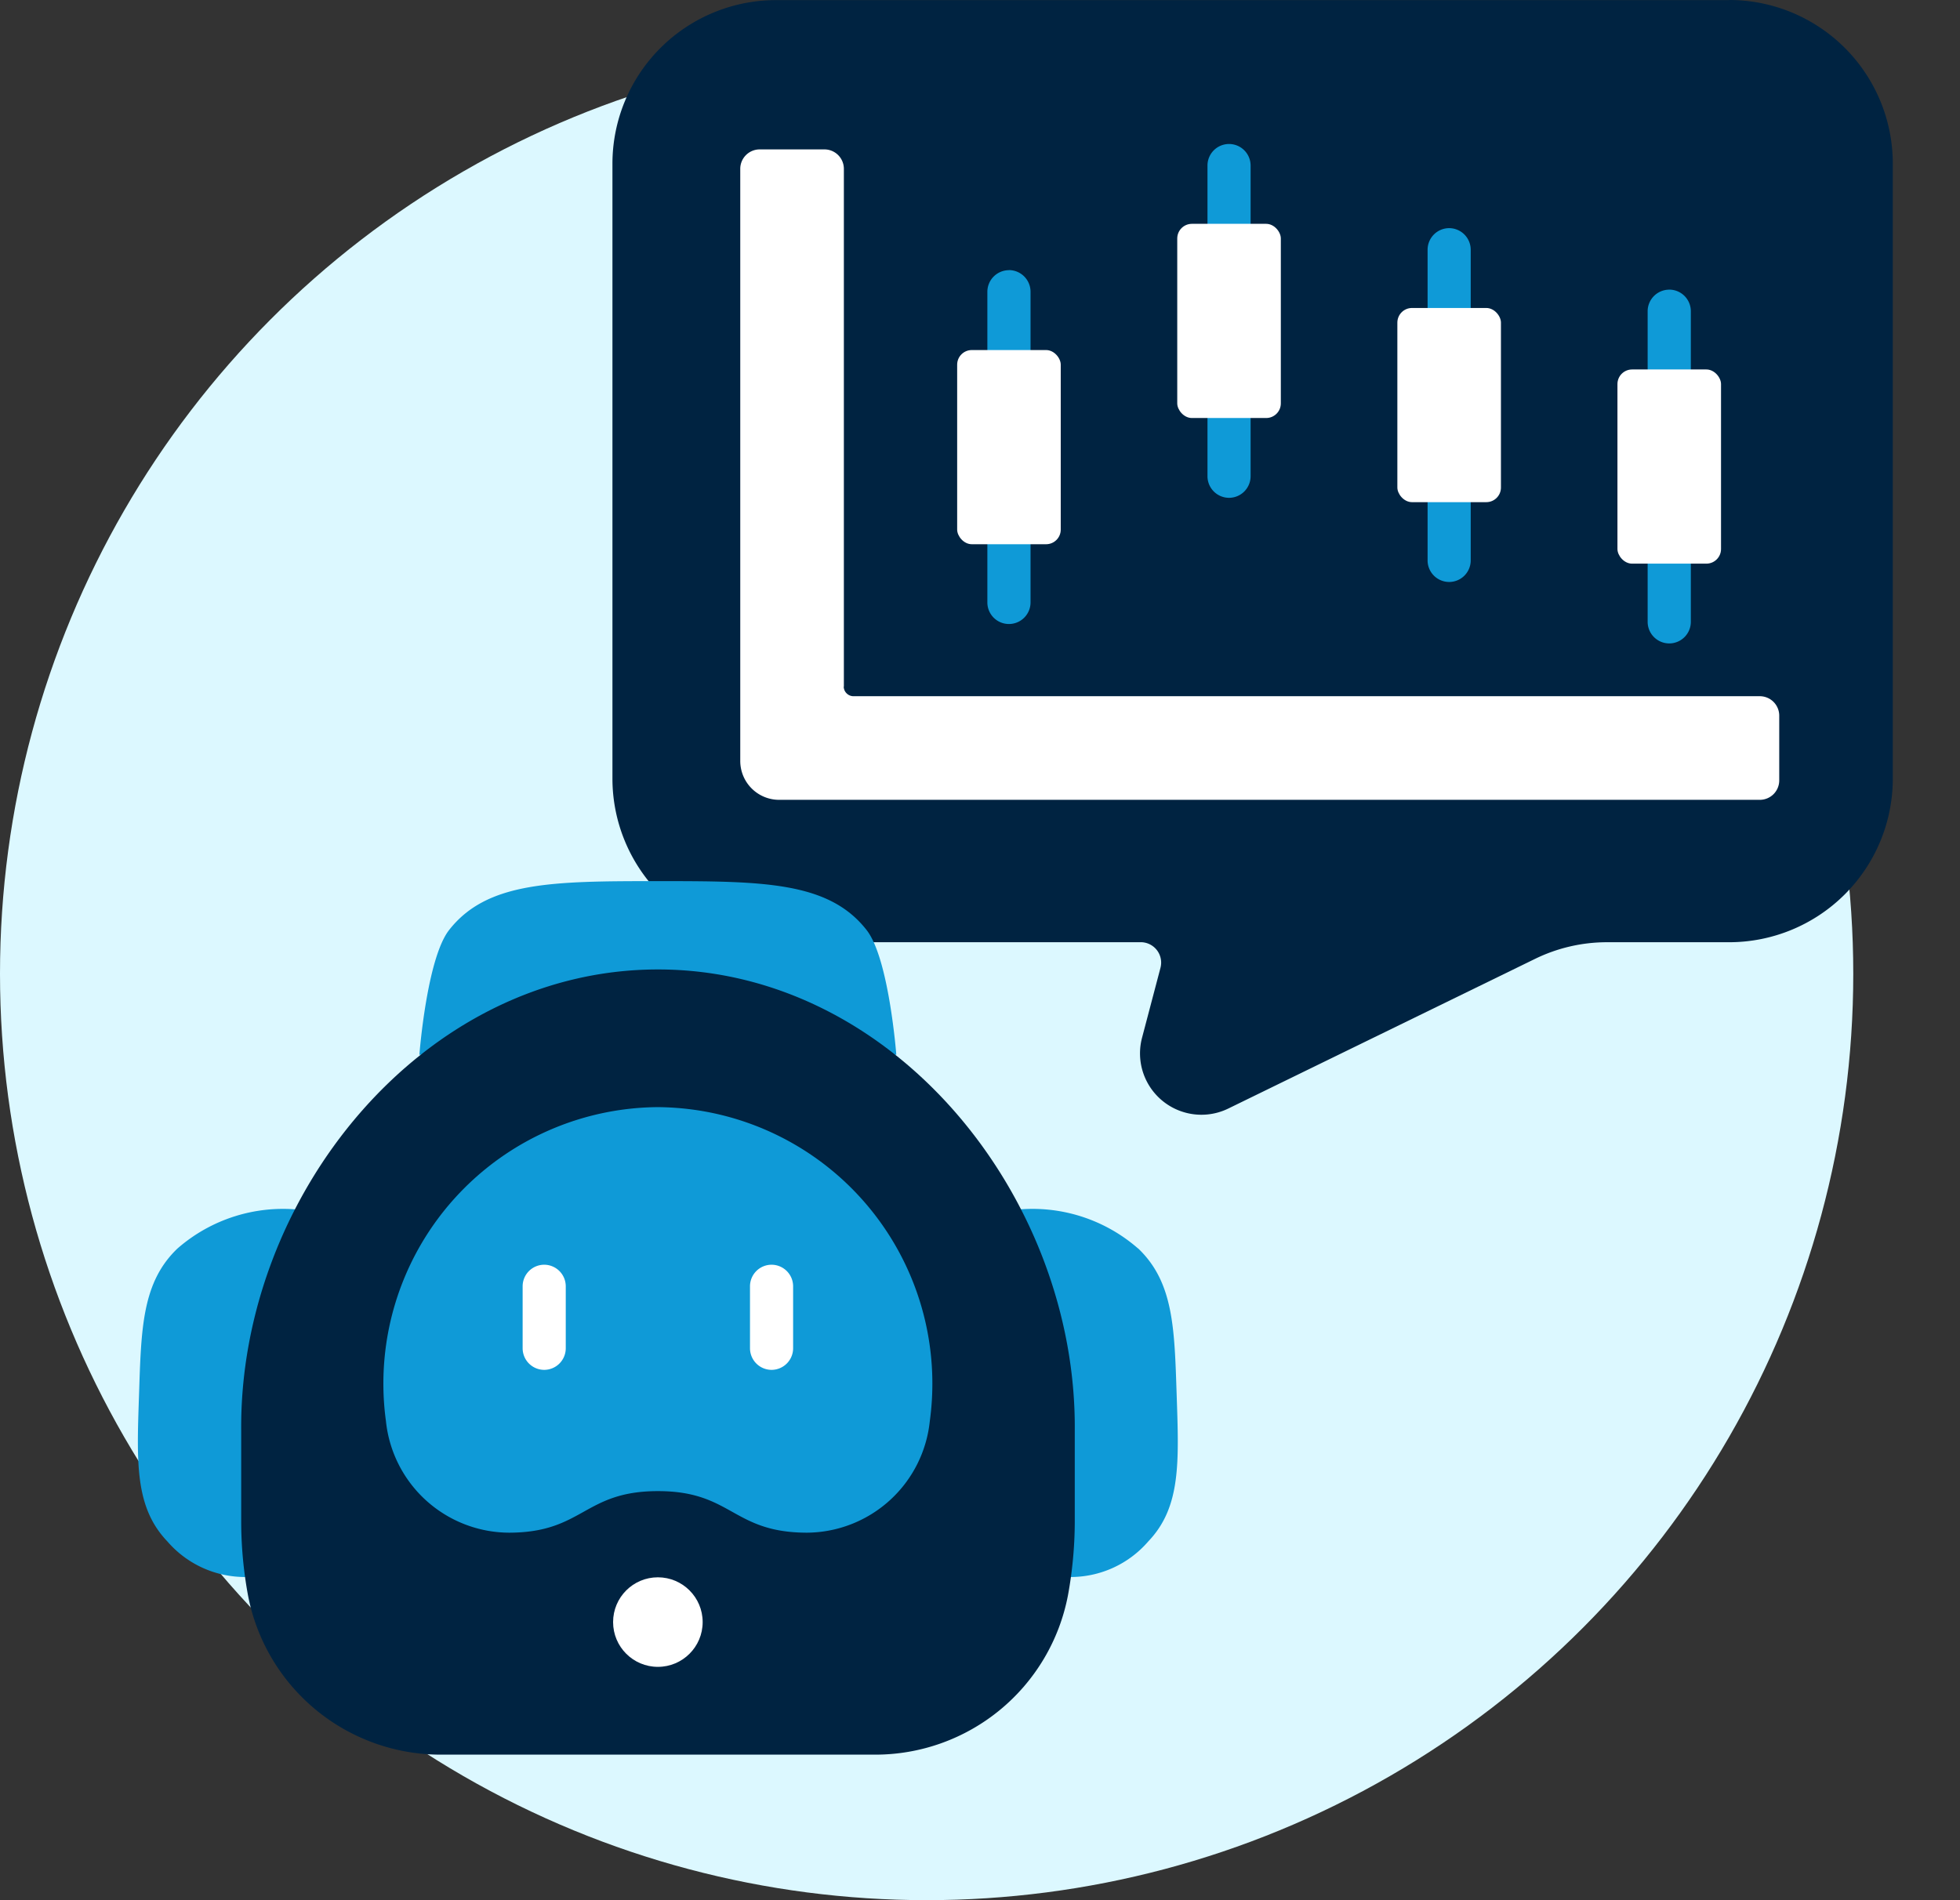 <svg xmlns="http://www.w3.org/2000/svg" xmlns:xlink="http://www.w3.org/1999/xlink" width="66" height="64" viewBox="0 0 66 64">
  <rect x="0" y="0" width="66" height="64" fill="#333333" stroke="none"/>
  <defs>
    <clipPath id="clip-path">
      <rect id="Rectangle_13236" data-name="Rectangle 13236" width="66" height="64"/>
    </clipPath>
  </defs>
  <g id="Arbitrage_Bot_Development" data-name="Arbitrage Bot Development" clip-path="url(#clip-path)">
    <g id="Arbitrage_Bot_Development-2" data-name="Arbitrage Bot Development">
      <g id="Group_13" data-name="Group 13" transform="translate(88.31 -428.196)">
        <g id="Group_12" data-name="Group 12">
          <g id="Market-Making_Bots" data-name="Market-Making Bots">
            <g id="Market-Making_Bots-2" data-name="Market-Making Bots-2">
              <g id="Group_19" data-name="Group 19">
                <circle id="Ellipse_6" data-name="Ellipse 6" cx="31.203" cy="31.203" r="31.203" transform="translate(-88.31 429.789)" fill="#dcf8ff"/>
                <g id="Group_18" data-name="Group 18">
                  <g id="Group_17" data-name="Group 17">
                    <path id="Path_55" data-name="Path 55" d="M-30.086,428.2H-62.175a5.512,5.512,0,0,0-5.512,5.512v20.706a5.512,5.512,0,0,0,5.512,5.512H-49.9a.688.688,0,0,1,.69.686.714.714,0,0,1-.023.178l-.62,2.353a2.066,2.066,0,0,0,1.471,2.526,2.062,2.062,0,0,0,1.434-.141l10.334-5.043a5.52,5.52,0,0,1,2.418-.558h4.111a5.512,5.512,0,0,0,5.512-5.512V433.708a5.512,5.512,0,0,0-5.512-5.512Z" fill="#002341"/>
                    <path id="Path_56" data-name="Path 56" d="M-58.128,463.721s-.248-3.245-1-4.2c-1.276-1.634-3.484-1.648-7.029-1.648s-5.753.013-7.031,1.648c-.753.964-1,4.2-1,4.2Zm-24.2,6.52c-1.2,1.141-1.227,2.7-1.3,4.921-.077,2.273-.151,3.794.953,4.949a3.454,3.454,0,0,0,2.648,1.2h1.807v-12.37a5.4,5.4,0,0,0-4.107,1.3Zm32.34,0c1.2,1.141,1.226,2.7,1.3,4.921.076,2.273.151,3.794-.955,4.949a3.452,3.452,0,0,1-2.646,1.2H-54.1v-12.37a5.4,5.4,0,0,1,4.107,1.3Z" fill="#0f9ad7"/>
                    <path id="Path_57" data-name="Path 57" d="M-73.44,487.294h14.575a6.607,6.607,0,0,0,6.518-5.372,13.891,13.891,0,0,0,.228-2.433v-3.1c.072-7.833-6.063-15.541-14.034-15.541s-14.107,7.708-14.035,15.541v3.1a13.8,13.8,0,0,0,.228,2.433A6.607,6.607,0,0,0-73.44,487.294Z" fill="#002341"/>
                    <circle id="Ellipse_7" data-name="Ellipse 7" cx="1.508" cy="1.508" r="1.508" transform="translate(-67.665 481.321)" fill="#fff"/>
                    <path id="Path_58" data-name="Path 58" d="M-66.157,465.485A9.31,9.31,0,0,0-75.4,474.86a9.23,9.23,0,0,0,.086,1.2,4.188,4.188,0,0,0,4.152,3.758c2.5-.007,2.507-1.4,5.007-1.4s2.5,1.392,5.006,1.4A4.188,4.188,0,0,0-57,476.058a9.311,9.311,0,0,0-7.961-10.487,9.417,9.417,0,0,0-1.2-.086Z" fill="#0f9ad7"/>
                    <path id="Path_59" data-name="Path 59" d="M-59.894,451.321v-17.44a.655.655,0,0,0-.655-.653h-2.179a.655.655,0,0,0-.655.653v19.946a1.31,1.31,0,0,0,1.308,1.308H-29.05a.654.654,0,0,0,.653-.655h0V452.3a.655.655,0,0,0-.653-.655H-59.568a.325.325,0,0,1-.231-.094.325.325,0,0,1-.1-.231h0Z" fill="#fff"/>
                    <path id="Path_60" data-name="Path 60" d="M-69.985,470.793a.727.727,0,0,0-.726.726v2.087a.728.728,0,0,0,.726.728.728.728,0,0,0,.726-.728v-2.087a.728.728,0,0,0-.726-.726Zm7.656,0a.727.727,0,0,0-.726.726v2.087a.728.728,0,0,0,.726.728.728.728,0,0,0,.726-.728v-2.087a.728.728,0,0,0-.726-.726Z" fill="#fff"/>
                    <g id="Group_16" data-name="Group 16">
                      <path id="Path_61" data-name="Path 61" d="M-54.336,445.072a.727.727,0,0,0-.726.726v2.689a.726.726,0,0,0,.726.726.728.728,0,0,0,.728-.726V445.8a.728.728,0,0,0-.728-.728Zm0-7.776a.728.728,0,0,0-.726.728v2.687a.728.728,0,0,0,.726.728.729.729,0,0,0,.728-.728v-2.687a.73.73,0,0,0-.727-.731h0Zm7.412,3.524a.728.728,0,0,0-.726.728v2.687a.728.728,0,0,0,.726.728.728.728,0,0,0,.726-.728v-2.687a.728.728,0,0,0-.726-.728Zm0-7.774a.726.726,0,0,0-.726.726v2.689a.726.726,0,0,0,.726.726.727.727,0,0,0,.726-.726v-2.689a.726.726,0,0,0-.726-.726Z" fill="#0f9ad7"/>
                    </g>
                    <path id="Path_62" data-name="Path 62" d="M-39.512,443.656a.727.727,0,0,0-.726.726v2.689a.726.726,0,0,0,.726.726.726.726,0,0,0,.726-.726v-2.689a.726.726,0,0,0-.726-.726Zm0-7.776a.728.728,0,0,0-.726.728v2.685a.728.728,0,0,0,.726.728.728.728,0,0,0,.726-.728v-2.687A.729.729,0,0,0-39.512,435.88Zm7.412,9.846a.728.728,0,0,0-.728.726v2.689a.728.728,0,0,0,.728.726.727.727,0,0,0,.726-.726v-2.689a.728.728,0,0,0-.726-.726Zm0-7.774a.728.728,0,0,0-.728.726v2.689a.728.728,0,0,0,.728.726.727.727,0,0,0,.726-.726v-2.689a.727.727,0,0,0-.726-.727Z" fill="#0f9ad7"/>
                    <rect id="Rectangle_2" data-name="Rectangle 2" width="3.488" height="6.54" rx="0.493" transform="translate(-56.079 439.986)" fill="#fff"/>
                    <rect id="Rectangle_3" data-name="Rectangle 3" width="3.488" height="6.54" rx="0.493" transform="translate(-48.668 435.735)" fill="#fff"/>
                    <rect id="Rectangle_4" data-name="Rectangle 4" width="3.488" height="6.54" rx="0.493" transform="translate(-41.256 438.569)" fill="#fff"/>
                    <rect id="Rectangle_5" data-name="Rectangle 5" width="3.488" height="6.54" rx="0.493" transform="translate(-33.845 440.64)" fill="#fff"/>
                  </g>
                </g>
              </g>
            </g>
          </g>
        </g>
      </g>
    </g>
  </g>
</svg>
